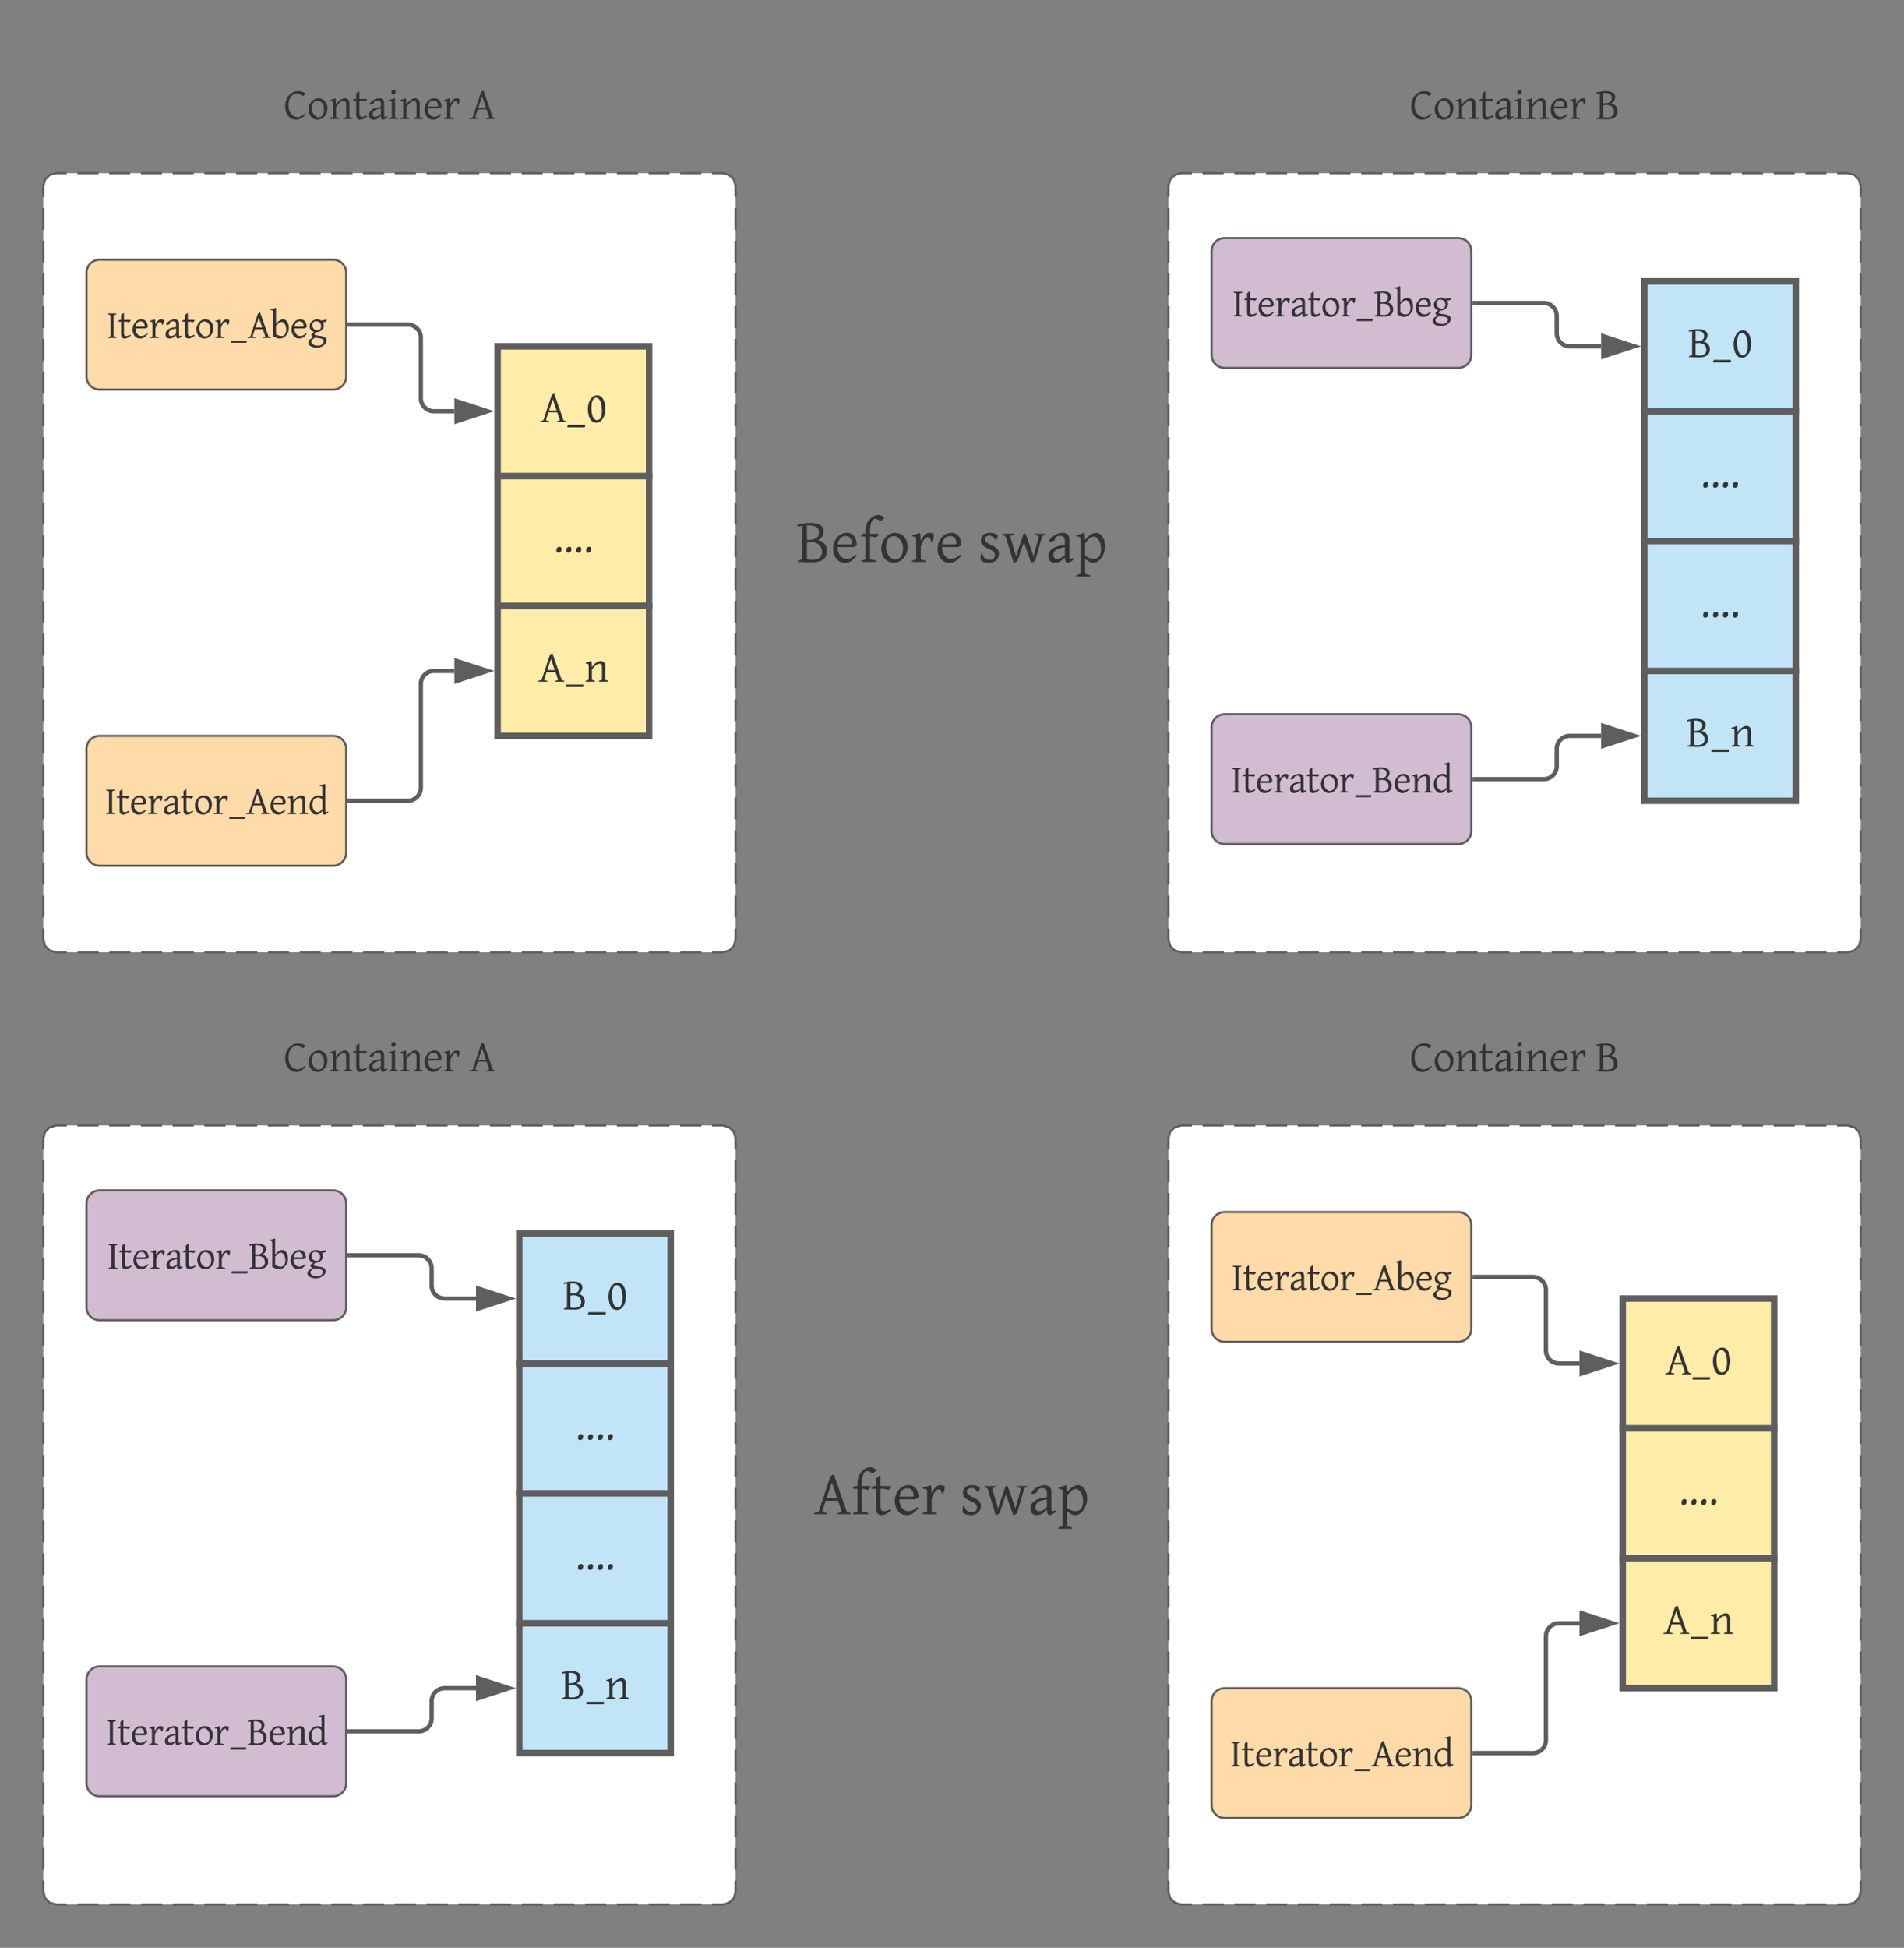 <svg xmlns="http://www.w3.org/2000/svg" xmlns:xlink="http://www.w3.org/1999/xlink" xmlns:lucid="lucid" width="880" height="900"><rect width="100%" height="100%" fill="#808080" stroke="none"/><g transform="translate(-80 -20)" lucid:page-tab-id="0_0"><path d="M100 106c0-3.3 2.7-6 6-6h308c3.3 0 6 2.7 6 6v348c0 3.3-2.7 6-6 6H106c-3.3 0-6-2.7-6-6z" fill="#fff"/><path d="M115.78 100h9.78m4.88 0h9.78m4.9 0h9.77m4.88 0h9.78m4.88 0h9.78m4.9 0h9.77m4.88 0h9.78m4.88 0h9.78m4.9 0h9.77m4.88 0h9.78m4.88 0h9.78m4.9 0h9.77m4.88 0h9.78m4.88 0h9.78m4.9 0h9.77m4.88 0h9.78m4.88 0h9.78m4.9 0h9.77m4.88 0h9.78m4.88 0h9.78m4.9 0H414l3.03.82 2.15 2.15.82 3.03v5.04m0 5.05v10.07m0 5.05v10.08m0 5.05v10.08m0 5.05v10.1m0 5.03v10.1m0 5.04v10.1m0 5.03v10.1m0 5.03v10.1m0 5.03v10.1m0 5.03v10.1m0 5.03v10.08m0 5.04v10.1m0 5.03v10.1m0 5.03v10.1m0 5.03V338m0 5.04v10.1m0 5.03v10.1m0 5.03v10.1m0 5.03v10.1m0 5.04v10.08m0 5.05v10.08m0 5.05v10.08m0 5.06V454l-.82 3.03-2.15 2.15-3.03.82h-4.9m-4.88 0h-9.78m-4.88 0h-9.78m-4.9 0h-9.77m-4.88 0h-9.78m-4.88 0h-9.78m-4.9 0h-9.77m-4.88 0h-9.78m-4.88 0h-9.78m-4.9 0h-9.77m-4.88 0h-9.78m-4.88 0h-9.78m-4.9 0h-9.77m-4.88 0h-9.78m-4.88 0h-9.78m-4.9 0h-9.77m-4.88 0h-9.78m-4.88 0h-9.78m-4.9 0h-9.77m-4.88 0h-9.78m-4.88 0h-9.78m-4.9 0H106l-3.03-.82-2.15-2.15L100 454v-5.04m0-5.05v-10.07m0-5.05V418.7m0-5.05v-10.08m0-5.05v-10.1m0-5.03v-10.1m0-5.04v-10.1m0-5.03v-10.1m0-5.03v-10.1m0-5.03v-10.1m0-5.03v-10.1m0-5.03v-10.08m0-5.04v-10.1m0-5.03v-10.1m0-5.03v-10.1m0-5.03V222m0-5.04v-10.1m0-5.03v-10.1m0-5.03v-10.1m0-5.03v-10.1m0-5.04v-10.08m0-5.05v-10.08m0-5.05V116.1m0-5.06V106l.82-3.03 2.15-2.15L106 100h4.9" stroke="#5e5e5e" fill="none"/><path d="M620 106c0-3.3 2.7-6 6-6h308c3.3 0 6 2.7 6 6v348c0 3.3-2.7 6-6 6H626c-3.3 0-6-2.7-6-6z" fill="#fff"/><path d="M635.78 100h9.78m4.88 0h9.78m4.9 0h9.77m4.88 0h9.78m4.88 0h9.78m4.9 0h9.77m4.88 0h9.78m4.88 0h9.78m4.9 0h9.77m4.88 0h9.78m4.88 0h9.78m4.9 0h9.77m4.88 0h9.78m4.88 0h9.78m4.9 0h9.77m4.88 0h9.78m4.88 0h9.78m4.9 0h9.77m4.88 0h9.78m4.88 0h9.78m4.9 0H934l3.03.82 2.15 2.15.82 3.03v5.04m0 5.05v10.07m0 5.05v10.08m0 5.05v10.08m0 5.05v10.1m0 5.03v10.1m0 5.04v10.1m0 5.03v10.1m0 5.03v10.1m0 5.03v10.1m0 5.03v10.1m0 5.03v10.08m0 5.04v10.1m0 5.03v10.1m0 5.03v10.1m0 5.03V338m0 5.04v10.1m0 5.03v10.1m0 5.03v10.1m0 5.03v10.1m0 5.04v10.08m0 5.05v10.08m0 5.05v10.08m0 5.06V454l-.82 3.03-2.15 2.15-3.03.82h-4.9m-4.88 0h-9.78m-4.88 0h-9.78m-4.9 0h-9.77m-4.88 0h-9.78m-4.88 0h-9.78m-4.9 0h-9.77m-4.88 0h-9.78m-4.88 0h-9.78m-4.9 0h-9.77m-4.88 0h-9.78m-4.88 0h-9.78m-4.9 0h-9.77m-4.88 0h-9.78m-4.88 0h-9.78m-4.9 0h-9.77m-4.88 0h-9.78m-4.88 0h-9.78m-4.9 0h-9.77m-4.88 0h-9.78m-4.88 0h-9.78m-4.9 0H626l-3.03-.82-2.15-2.15L620 454v-5.04m0-5.05v-10.07m0-5.05V418.7m0-5.05v-10.08m0-5.05v-10.1m0-5.03v-10.1m0-5.04v-10.1m0-5.03v-10.1m0-5.03v-10.1m0-5.03v-10.1m0-5.03v-10.1m0-5.03v-10.08m0-5.04v-10.1m0-5.03v-10.1m0-5.03v-10.1m0-5.03V222m0-5.04v-10.1m0-5.03v-10.1m0-5.03v-10.1m0-5.03v-10.1m0-5.04v-10.08m0-5.05v-10.08m0-5.05V116.1m0-5.06V106l.82-3.03 2.15-2.15L626 100h4.9" stroke="#5e5e5e" fill="none"/><path d="M120 146c0-3.3 2.7-6 6-6h108c3.3 0 6 2.7 6 6v48c0 3.3-2.7 6-6 6H126c-3.3 0-6-2.7-6-6z" stroke="#5e5e5e" fill="#ffdba9"/><use xlink:href="#a" transform="matrix(1,0,0,1,125,145) translate(4.119 31.163)"/><path d="M310 180h70v60h-70z" stroke="#5e5e5e" stroke-width="3" fill="#ffeca9"/><use xlink:href="#b" transform="matrix(1,0,0,1,315,185) translate(14.663 29.98)"/><path d="M310 240h70v60h-70z" stroke="#5e5e5e" stroke-width="3" fill="#ffeca9"/><use xlink:href="#c" transform="matrix(1,0,0,1,315,245) translate(20.84 29.98)"/><path d="M310 300h70v60h-70z" stroke="#5e5e5e" stroke-width="3" fill="#ffeca9"/><use xlink:href="#d" transform="matrix(1,0,0,1,315,305) translate(13.838 29.98)"/><path d="M241.5 170h27c3.3 0 6 2.7 6 6v28c0 3.3 2.7 6 6 6h9.5" stroke="#5e5e5e" stroke-width="2" fill="none"/><path d="M241.53 171h-1.03v-2h1.03" fill="#5e5e5e"/><path d="M305.26 210L291 214.64v-9.28z" stroke="#5e5e5e" stroke-width="2" fill="#5e5e5e"/><path d="M120 366c0-3.3 2.7-6 6-6h108c3.3 0 6 2.7 6 6v48c0 3.3-2.7 6-6 6H126c-3.3 0-6-2.7-6-6z" stroke="#5e5e5e" fill="#ffdba9"/><use xlink:href="#e" transform="matrix(1,0,0,1,125,365) translate(3.442 31.163)"/><path d="M241.5 390h27c3.3 0 6-2.7 6-6v-48c0-3.3 2.7-6 6-6h9.5" stroke="#5e5e5e" stroke-width="2" fill="none"/><path d="M241.53 391h-1.03v-2h1.03" fill="#5e5e5e"/><path d="M305.26 330L291 334.64v-9.28z" stroke="#5e5e5e" stroke-width="2" fill="#5e5e5e"/><path d="M140 46c0-3.3 2.7-6 6-6h228c3.3 0 6 2.7 6 6v48c0 3.3-2.7 6-6 6H146c-3.3 0-6-2.7-6-6z" stroke="#000" stroke-opacity="0" stroke-width="3" fill="#fff" fill-opacity="0"/><use xlink:href="#f" transform="matrix(1,0,0,1,145,45) translate(66.099 29.98)"/><use xlink:href="#g" transform="matrix(1,0,0,1,145,45) translate(151.997 29.98)"/><path d="M840 150h70v60h-70z" stroke="#5e5e5e" stroke-width="3" fill="#c1e4f7"/><use xlink:href="#h" transform="matrix(1,0,0,1,845,155) translate(15.117 29.98)"/><path d="M840 210h70v60h-70z" stroke="#5e5e5e" stroke-width="3" fill="#c1e4f7"/><use xlink:href="#c" transform="matrix(1,0,0,1,845,215) translate(20.84 29.98)"/><path d="M840 330h70v60h-70z" stroke="#5e5e5e" stroke-width="3" fill="#c1e4f7"/><use xlink:href="#i" transform="matrix(1,0,0,1,845,335) translate(14.292 29.98)"/><path d="M840 270h70v60h-70z" stroke="#5e5e5e" stroke-width="3" fill="#c1e4f7"/><use xlink:href="#c" transform="matrix(1,0,0,1,845,275) translate(20.84 29.98)"/><path d="M640 136c0-3.3 2.7-6 6-6h108c3.3 0 6 2.7 6 6v48c0 3.3-2.7 6-6 6H646c-3.3 0-6-2.7-6-6z" stroke="#5e5e5e" fill="#d1bcd2"/><use xlink:href="#j" transform="matrix(1,0,0,1,645,135) translate(4.523 31.163)"/><path d="M640 356c0-3.3 2.7-6 6-6h108c3.3 0 6 2.7 6 6v48c0 3.3-2.7 6-6 6H646c-3.3 0-6-2.7-6-6z" stroke="#5e5e5e" fill="#d1bcd2"/><use xlink:href="#k" transform="matrix(1,0,0,1,645,355) translate(3.845 31.163)"/><path d="M761.5 160h32c3.3 0 6 2.7 6 6v8c0 3.3 2.7 6 6 6H820" stroke="#5e5e5e" stroke-width="2" fill="none"/><path d="M761.53 161h-1.03v-2h1.03" fill="#5e5e5e"/><path d="M835.26 180L821 184.64v-9.28z" stroke="#5e5e5e" stroke-width="2" fill="#5e5e5e"/><path d="M761.5 380h32c3.3 0 6-2.7 6-6v-8c0-3.3 2.7-6 6-6H820" stroke="#5e5e5e" stroke-width="2" fill="none"/><path d="M761.53 381h-1.03v-2h1.03" fill="#5e5e5e"/><path d="M835.26 360L821 364.64v-9.28z" stroke="#5e5e5e" stroke-width="2" fill="#5e5e5e"/><path d="M660 46c0-3.3 2.7-6 6-6h228c3.3 0 6 2.7 6 6v48c0 3.3-2.7 6-6 6H666c-3.3 0-6-2.7-6-6z" stroke="#000" stroke-opacity="0" stroke-width="3" fill="#fff" fill-opacity="0"/><use xlink:href="#f" transform="matrix(1,0,0,1,665,45) translate(66.553 29.98)"/><use xlink:href="#l" transform="matrix(1,0,0,1,665,45) translate(152.451 29.98)"/><path d="M620 546c0-3.3 2.7-6 6-6h308c3.3 0 6 2.7 6 6v348c0 3.3-2.7 6-6 6H626c-3.3 0-6-2.7-6-6z" fill="#fff"/><path d="M635.78 540h9.78m4.88 0h9.78m4.9 0h9.77m4.88 0h9.78m4.88 0h9.78m4.9 0h9.77m4.88 0h9.78m4.88 0h9.78m4.9 0h9.77m4.88 0h9.78m4.88 0h9.78m4.9 0h9.77m4.88 0h9.78m4.88 0h9.78m4.9 0h9.77m4.88 0h9.78m4.88 0h9.78m4.9 0h9.77m4.88 0h9.78m4.88 0h9.78m4.9 0H934l3.03.82 2.15 2.15.82 3.03v5.04m0 5.05v10.07m0 5.05v10.08m0 5.05v10.08m0 5.05v10.1m0 5.03v10.1m0 5.04v10.1m0 5.03v10.1m0 5.03v10.1m0 5.03v10.1m0 5.03v10.1m0 5.03v10.08m0 5.04v10.1m0 5.03v10.1m0 5.03v10.1m0 5.03V778m0 5.04v10.1m0 5.03v10.1m0 5.03v10.1m0 5.03v10.1m0 5.04v10.08m0 5.05v10.08m0 5.05v10.08m0 5.06V894l-.82 3.03-2.15 2.15-3.03.82h-4.9m-4.88 0h-9.78m-4.88 0h-9.78m-4.9 0h-9.77m-4.88 0h-9.78m-4.88 0h-9.78m-4.9 0h-9.77m-4.88 0h-9.78m-4.88 0h-9.78m-4.9 0h-9.77m-4.88 0h-9.78m-4.88 0h-9.78m-4.9 0h-9.77m-4.88 0h-9.78m-4.88 0h-9.78m-4.9 0h-9.77m-4.88 0h-9.78m-4.88 0h-9.78m-4.9 0h-9.77m-4.88 0h-9.78m-4.88 0h-9.78m-4.9 0H626l-3.03-.82-2.15-2.15L620 894v-5.04m0-5.05v-10.07m0-5.05V858.7m0-5.05v-10.08m0-5.05v-10.1m0-5.03v-10.1m0-5.04v-10.1m0-5.03v-10.1m0-5.03v-10.1m0-5.03v-10.1m0-5.03v-10.1m0-5.03v-10.08m0-5.04v-10.1m0-5.03v-10.1m0-5.03v-10.1m0-5.03V662m0-5.04v-10.1m0-5.03v-10.1m0-5.03v-10.1m0-5.03v-10.1m0-5.04v-10.08m0-5.05v-10.08m0-5.05V556.1m0-5.06V546l.82-3.03 2.15-2.15L626 540h4.9" stroke="#5e5e5e" fill="none"/><path d="M100 546c0-3.3 2.7-6 6-6h308c3.3 0 6 2.7 6 6v348c0 3.3-2.7 6-6 6H106c-3.3 0-6-2.7-6-6z" fill="#fff"/><path d="M115.78 540h9.78m4.88 0h9.78m4.9 0h9.77m4.88 0h9.78m4.88 0h9.78m4.9 0h9.77m4.88 0h9.78m4.88 0h9.78m4.9 0h9.77m4.88 0h9.78m4.88 0h9.78m4.9 0h9.77m4.88 0h9.78m4.88 0h9.78m4.9 0h9.77m4.88 0h9.78m4.88 0h9.78m4.9 0h9.77m4.88 0h9.78m4.88 0h9.78m4.9 0H414l3.03.82 2.15 2.15.82 3.03v5.04m0 5.05v10.07m0 5.05v10.08m0 5.05v10.08m0 5.05v10.1m0 5.03v10.1m0 5.04v10.1m0 5.03v10.1m0 5.03v10.1m0 5.03v10.1m0 5.03v10.1m0 5.03v10.08m0 5.04v10.1m0 5.03v10.1m0 5.03v10.1m0 5.03V778m0 5.04v10.1m0 5.03v10.1m0 5.03v10.1m0 5.03v10.1m0 5.04v10.08m0 5.05v10.08m0 5.05v10.08m0 5.06V894l-.82 3.03-2.15 2.15-3.03.82h-4.9m-4.88 0h-9.78m-4.88 0h-9.78m-4.9 0h-9.77m-4.88 0h-9.78m-4.88 0h-9.78m-4.9 0h-9.77m-4.88 0h-9.78m-4.88 0h-9.78m-4.9 0h-9.77m-4.88 0h-9.78m-4.88 0h-9.78m-4.9 0h-9.77m-4.88 0h-9.78m-4.88 0h-9.78m-4.9 0h-9.77m-4.88 0h-9.78m-4.88 0h-9.78m-4.9 0h-9.77m-4.88 0h-9.78m-4.88 0h-9.78m-4.9 0H106l-3.03-.82-2.15-2.15L100 894v-5.04m0-5.05v-10.07m0-5.05V858.7m0-5.05v-10.08m0-5.05v-10.1m0-5.03v-10.1m0-5.04v-10.1m0-5.03v-10.1m0-5.03v-10.1m0-5.03v-10.1m0-5.03v-10.1m0-5.03v-10.08m0-5.04v-10.1m0-5.03v-10.1m0-5.03v-10.1m0-5.03V662m0-5.04v-10.1m0-5.03v-10.1m0-5.03v-10.1m0-5.03v-10.1m0-5.04v-10.08m0-5.05v-10.08m0-5.05V556.1m0-5.06V546l.82-3.03 2.15-2.15L106 540h4.9" stroke="#5e5e5e" fill="none"/><path d="M640 586c0-3.3 2.7-6 6-6h108c3.3 0 6 2.7 6 6v48c0 3.3-2.7 6-6 6H646c-3.3 0-6-2.7-6-6z" stroke="#5e5e5e" fill="#ffdba9"/><use xlink:href="#a" transform="matrix(1,0,0,1,645,585) translate(4.119 31.163)"/><path d="M830 620h70v60h-70z" stroke="#5e5e5e" stroke-width="3" fill="#ffeca9"/><use xlink:href="#b" transform="matrix(1,0,0,1,835,625) translate(14.663 29.98)"/><path d="M830 680h70v60h-70z" stroke="#5e5e5e" stroke-width="3" fill="#ffeca9"/><use xlink:href="#c" transform="matrix(1,0,0,1,835,685) translate(20.84 29.98)"/><path d="M830 740h70v60h-70z" stroke="#5e5e5e" stroke-width="3" fill="#ffeca9"/><use xlink:href="#d" transform="matrix(1,0,0,1,835,745) translate(13.838 29.98)"/><path d="M761.5 610h27c3.3 0 6 2.7 6 6v28c0 3.3 2.7 6 6 6h9.5" stroke="#5e5e5e" stroke-width="2" fill="none"/><path d="M761.53 611h-1.03v-2h1.03" fill="#5e5e5e"/><path d="M825.26 650L811 654.64v-9.28z" stroke="#5e5e5e" stroke-width="2" fill="#5e5e5e"/><path d="M640 806c0-3.3 2.7-6 6-6h108c3.3 0 6 2.7 6 6v48c0 3.3-2.7 6-6 6H646c-3.3 0-6-2.7-6-6z" stroke="#5e5e5e" fill="#ffdba9"/><use xlink:href="#e" transform="matrix(1,0,0,1,645,805) translate(3.442 31.163)"/><path d="M761.5 830h27c3.3 0 6-2.7 6-6v-48c0-3.3 2.7-6 6-6h9.5" stroke="#5e5e5e" stroke-width="2" fill="none"/><path d="M761.53 831h-1.03v-2h1.03" fill="#5e5e5e"/><path d="M825.26 770L811 774.64v-9.28z" stroke="#5e5e5e" stroke-width="2" fill="#5e5e5e"/><path d="M140 486c0-3.3 2.7-6 6-6h228c3.3 0 6 2.7 6 6v48c0 3.3-2.7 6-6 6H146c-3.3 0-6-2.7-6-6z" stroke="#000" stroke-opacity="0" stroke-width="3" fill="#fff" fill-opacity="0"/><use xlink:href="#f" transform="matrix(1,0,0,1,145,485) translate(66.099 29.98)"/><use xlink:href="#g" transform="matrix(1,0,0,1,145,485) translate(151.997 29.98)"/><path d="M320 590h70v60h-70z" stroke="#5e5e5e" stroke-width="3" fill="#c1e4f7"/><use xlink:href="#h" transform="matrix(1,0,0,1,325,595) translate(15.117 29.98)"/><path d="M320 650h70v60h-70z" stroke="#5e5e5e" stroke-width="3" fill="#c1e4f7"/><use xlink:href="#c" transform="matrix(1,0,0,1,325,655) translate(20.84 29.98)"/><path d="M320 770h70v60h-70z" stroke="#5e5e5e" stroke-width="3" fill="#c1e4f7"/><use xlink:href="#i" transform="matrix(1,0,0,1,325,775) translate(14.292 29.98)"/><path d="M320 710h70v60h-70z" stroke="#5e5e5e" stroke-width="3" fill="#c1e4f7"/><use xlink:href="#c" transform="matrix(1,0,0,1,325,715) translate(20.84 29.98)"/><path d="M120 576c0-3.3 2.7-6 6-6h108c3.3 0 6 2.7 6 6v48c0 3.3-2.7 6-6 6H126c-3.3 0-6-2.7-6-6z" stroke="#5e5e5e" fill="#d1bcd2"/><use xlink:href="#j" transform="matrix(1,0,0,1,125,575) translate(4.523 31.163)"/><path d="M120 796c0-3.3 2.7-6 6-6h108c3.3 0 6 2.7 6 6v48c0 3.3-2.7 6-6 6H126c-3.3 0-6-2.7-6-6z" stroke="#5e5e5e" fill="#d1bcd2"/><use xlink:href="#k" transform="matrix(1,0,0,1,125,795) translate(3.845 31.163)"/><path d="M241.5 600h32c3.3 0 6 2.7 6 6v8c0 3.3 2.7 6 6 6H300" stroke="#5e5e5e" stroke-width="2" fill="none"/><path d="M241.53 601h-1.03v-2h1.03" fill="#5e5e5e"/><path d="M315.26 620L301 624.64v-9.28z" stroke="#5e5e5e" stroke-width="2" fill="#5e5e5e"/><path d="M241.5 820h32c3.3 0 6-2.7 6-6v-8c0-3.3 2.7-6 6-6H300" stroke="#5e5e5e" stroke-width="2" fill="none"/><path d="M241.53 821h-1.03v-2h1.03" fill="#5e5e5e"/><path d="M315.26 800L301 804.64v-9.28z" stroke="#5e5e5e" stroke-width="2" fill="#5e5e5e"/><path d="M660 486c0-3.3 2.7-6 6-6h228c3.3 0 6 2.7 6 6v48c0 3.3-2.7 6-6 6H666c-3.3 0-6-2.7-6-6z" stroke="#000" stroke-opacity="0" stroke-width="3" fill="#fff" fill-opacity="0"/><use xlink:href="#f" transform="matrix(1,0,0,1,665,485) translate(66.553 29.98)"/><use xlink:href="#l" transform="matrix(1,0,0,1,665,485) translate(152.451 29.98)"/><path d="M400 246c0-3.3 2.7-6 6-6h228c3.3 0 6 2.7 6 6v48c0 3.3-2.7 6-6 6H406c-3.3 0-6-2.7-6-6z" stroke="#000" stroke-opacity="0" stroke-width="3" fill="#fff" fill-opacity="0"/><g><use xlink:href="#m" transform="matrix(1,0,0,1,405,245) translate(42.996 34.625)"/><use xlink:href="#n" transform="matrix(1,0,0,1,405,245) translate(126.884 34.625)"/></g><path d="M400 686c0-3.3 2.7-6 6-6h228c3.3 0 6 2.7 6 6v48c0 3.3-2.7 6-6 6H406c-3.3 0-6-2.7-6-6z" stroke="#000" stroke-opacity="0" stroke-width="3" fill="#fff" fill-opacity="0"/><g><use xlink:href="#o" transform="matrix(1,0,0,1,405,685) translate(51.305 34.625)"/><use xlink:href="#n" transform="matrix(1,0,0,1,405,685) translate(118.576 34.625)"/></g><defs><path fill="#333" d="M70 0v-43c45-9 80-20 106-31s39-21 39-30v-1051c0-8-13-18-37-30s-60-23-108-32v-43h450v43c-45 9-80 20-106 31s-39 22-39 31v1051c0 8 13 18 37 30s60 22 108 31V0H70" id="p"/><path fill="#333" d="M428-100c87 0 139-28 219-68l29 51C580-51 484 30 344 30 211 30 170-79 170-221v-614H41l-21-28 78-67h72v-246l119-104 31 25v325h327l29 29c-27 38-61 78-101 101-58-29-154-39-255-35v528c2 109 2 207 108 207" id="q"/><path fill="#333" d="M702-616c0-134-64-239-206-239-165 0-232 127-260 275h428c31-1 38-6 38-36zm158 421C745-83 676 34 465 30 275 26 169-94 112-242c-53-136-32-337 26-447 68-129 169-238 330-265 260-43 390 140 398 397-25 28-71 51-110 67H230c4 167 66 294 174 358 36 21 77 32 122 32 145-2 206-68 297-136 15 7 29 29 37 41" id="r"/><path fill="#333" d="M55-880c84-23 173-41 240-80l35 35 13 227c49-98 107-192 201-242 70-37 169-17 226 17 24 78-21 183-43 247h-43c-6-91-72-186-162-126-91 61-140 179-177 306v392c0 10 12 20 37 31s69 21 132 30V0H55v-43c44-10 78-19 103-29s37-21 37-32c-1-212-2-429-2-638 0-85-55-98-138-98v-40" id="s"/><path fill="#333" d="M244-229c1 78 37 129 108 129 118 0 190-59 271-127v-259c-164 29-303 49-363 176-11 23-16 50-16 81zm569 129c39-3 57-10 98-27l15 45C843-27 790 30 702 30c-22 0-40-15-55-46s-23-73-24-127C535-60 444 30 293 30 162 30 80-49 80-186c0-134 64-205 144-260 102-70 238-90 399-115v-141c0-108-55-164-168-158-89 5-163 44-163 136-28 38-109 56-170 57l-14-39c57-113 176-191 306-233 45-14 88-21 130-21 142-2 229 79 229 218v564c0 44 7 73 40 78" id="t"/><path fill="#333" d="M524-80c208-5 271-163 271-375 0-169-81-295-186-363-34-22-69-32-103-32-210 4-271 165-271 377 0 169 87 292 192 361 33 22 66 32 97 32zm182-844c181 81 290 312 227 570C890-178 778-47 614 10 446 69 274-10 194-105 108-206 49-397 96-574c47-176 153-307 318-366 94-34 208-22 292 16" id="u"/><path fill="#333" d="M61 219c7-28 20-64 31-88h782l23 25c-6 27-19 66-29 90H86" id="v"/><path fill="#333" d="M758-535l-176-514-171 514h347zm-377 90L270-111c-7 21 2 36 27 45s64 17 119 23V0H0v-43c72-17 140-14 158-68l372-1126c26-31 81-60 117-80l420 1206c17 49 70 59 131 68V0H776v-43c52-3 88-10 108-20s26-26 19-48L789-445H381" id="w"/><path fill="#333" d="M253-1550c12 13 24 23 37 34v789c79-93 162-176 279-219 126-47 236 30 293 110 92 129 120 422 29 582C806-106 691 30 469 30 340 30 241-44 140-96v-1200c0-72-5-116-64-125-17-3-39-6-66-9v-40c91-23 169-38 243-80zm37 1347c74 54 163 101 277 103 332 7 292-579 93-697-116-69-221 19-286 83-28 28-56 63-84 104v407" id="x"/><path fill="#333" d="M514-400c110 0 176-82 176-200 0-166-103-260-274-260-106 0-176 85-176 201 0 168 101 259 274 259zM392 378c206 50 428-17 428-221 0-87-73-105-152-128C598 9 468 2 388-16c-76 41-128 76-176 126-40 42-42 111-4 160 41 53 107 89 184 108zM775-813c59 73 75 219 21 313-68 117-190 200-366 205-43 36-68 61-84 99 14 50 70 52 128 66 83 20 239 29 308 56 99 38 188 77 188 194 0 182-136 265-268 330-178 88-489 47-600-64-47-46-97-127-62-212C84 67 186 21 297-42c-66-25-106-47-115-111 21-77 83-108 144-156-131-40-226-128-226-293 0-172 116-273 243-330 114-51 271-27 350 37 106-10 195-34 276-65l20 30c-18 41-27 68-57 100-53 10-96 14-157 17" id="y"/><g id="a"><use transform="matrix(0.009,0,0,0.009,0,0)" xlink:href="#p"/><use transform="matrix(0.009,0,0,0.009,5.295,0)" xlink:href="#q"/><use transform="matrix(0.009,0,0,0.009,11.415,0)" xlink:href="#r"/><use transform="matrix(0.009,0,0,0.009,19.627,0)" xlink:href="#s"/><use transform="matrix(0.009,0,0,0.009,26.667,0)" xlink:href="#t"/><use transform="matrix(0.009,0,0,0.009,34.826,0)" xlink:href="#q"/><use transform="matrix(0.009,0,0,0.009,40.946,0)" xlink:href="#u"/><use transform="matrix(0.009,0,0,0.009,49.887,0)" xlink:href="#s"/><use transform="matrix(0.009,0,0,0.009,56.927,0)" xlink:href="#v"/><use transform="matrix(0.009,0,0,0.009,65.269,0)" xlink:href="#w"/><use transform="matrix(0.009,0,0,0.009,75.851,0)" xlink:href="#x"/><use transform="matrix(0.009,0,0,0.009,84.878,0)" xlink:href="#r"/><use transform="matrix(0.009,0,0,0.009,93.09,0)" xlink:href="#y"/></g><path fill="#333" d="M593-112c147-102 148-459 107-694-21-121-67-219-141-278-56-45-132-48-190-8-149 104-147 457-109 689 20 123 62 222 136 282 55 45 138 50 197 9zm74-1073c247 158 282 757 101 1028C703-59 608 30 461 30c-227 0-318-189-361-388-74-338 17-693 227-826 99-63 242-64 340-1" id="z"/><g id="b"><use transform="matrix(0.01,0,0,0.01,0,0)" xlink:href="#w"/><use transform="matrix(0.01,0,0,0.01,11.904,0)" xlink:href="#v"/><use transform="matrix(0.01,0,0,0.01,21.289,0)" xlink:href="#z"/></g><path fill="#333" d="M270-236c68-4 101 44 99 113-2 93-48 159-138 163-73 3-100-40-100-112 0-92 50-159 139-164" id="A"/><g id="c"><use transform="matrix(0.01,0,0,0.01,0,0)" xlink:href="#A"/><use transform="matrix(0.01,0,0,0.01,4.58,0)" xlink:href="#A"/><use transform="matrix(0.01,0,0,0.01,9.16,0)" xlink:href="#A"/><use transform="matrix(0.01,0,0,0.01,13.74,0)" xlink:href="#A"/></g><path fill="#333" d="M650-940c160-62 310 29 310 199v637c0 9 10 19 30 28s57 20 110 33V0H670v-43c48-13 83-24 106-33s34-19 34-28v-529c0-115-12-206-128-197-113 9-175 79-242 150-33 35-63 79-95 131v445c0 10 12 20 37 31s60 21 103 30V0H55v-43c44-11 78-22 103-31s37-19 37-30c-2-222 10-452-3-669-4-63-69-56-137-67v-40c94-15 166-44 240-80l35 35 11 249c76-114 178-213 309-264" id="B"/><g id="d"><use transform="matrix(0.01,0,0,0.01,0,0)" xlink:href="#w"/><use transform="matrix(0.01,0,0,0.01,11.904,0)" xlink:href="#v"/><use transform="matrix(0.01,0,0,0.01,21.289,0)" xlink:href="#B"/></g><path fill="#333" d="M600-1485c99-12 185-40 264-65l31 30c1 442-9 888 1 1326 1 47 0 102 56 94 17-3 46-12 86-27l13 43C976-39 923 30 829 30c-22 0-40-15-54-45s-23-81-28-154C662-73 586 30 416 30c-165 0-251-137-304-275-51-133-34-327 28-435 84-144 195-280 411-280 87 0 134 18 194 63-2-152 5-318-3-465-4-76-62-77-142-84v-39zM487-100c124 0 184-97 258-161v-469c-39-70-122-120-225-120-208 0-290 158-290 375 0 165 69 286 170 349 30 19 60 26 87 26" id="C"/><g id="e"><use transform="matrix(0.009,0,0,0.009,0,0)" xlink:href="#p"/><use transform="matrix(0.009,0,0,0.009,5.295,0)" xlink:href="#q"/><use transform="matrix(0.009,0,0,0.009,11.415,0)" xlink:href="#r"/><use transform="matrix(0.009,0,0,0.009,19.627,0)" xlink:href="#s"/><use transform="matrix(0.009,0,0,0.009,26.667,0)" xlink:href="#t"/><use transform="matrix(0.009,0,0,0.009,34.826,0)" xlink:href="#q"/><use transform="matrix(0.009,0,0,0.009,40.946,0)" xlink:href="#u"/><use transform="matrix(0.009,0,0,0.009,49.887,0)" xlink:href="#s"/><use transform="matrix(0.009,0,0,0.009,56.927,0)" xlink:href="#v"/><use transform="matrix(0.009,0,0,0.009,65.269,0)" xlink:href="#w"/><use transform="matrix(0.009,0,0,0.009,75.851,0)" xlink:href="#r"/><use transform="matrix(0.009,0,0,0.009,84.062,0)" xlink:href="#B"/><use transform="matrix(0.009,0,0,0.009,93.872,0)" xlink:href="#C"/></g><path fill="#333" d="M643-90c139 0 229-76 338-166 16 9 25 31 37 45C897-92 790 30 571 30c-244 0-382-164-457-356-62-157-55-393 4-550 62-166 175-290 325-364 173-85 445-50 556 50-6 49-64 89-90 123l-35-6c-75-71-215-142-356-95-201 67-293 270-293 545 0 250 106 418 273 499 49 24 98 34 145 34" id="D"/><path fill="#333" d="M70-880c91-18 181-45 256-80h34v856c0 8 12 18 34 30s57 22 106 31V0H70v-43c45-9 80-20 104-31s36-21 36-30c-1-215 4-437-2-648-2-76-60-79-138-88v-40zm120-340c0-77 41-136 115-136 57 0 85 32 85 95 0 77-41 133-116 137-61 3-84-36-84-96" id="E"/><g id="f"><use transform="matrix(0.01,0,0,0.01,0,0)" xlink:href="#D"/><use transform="matrix(0.01,0,0,0.01,10.723,0)" xlink:href="#u"/><use transform="matrix(0.01,0,0,0.01,20.781,0)" xlink:href="#B"/><use transform="matrix(0.01,0,0,0.01,31.816,0)" xlink:href="#q"/><use transform="matrix(0.01,0,0,0.01,38.701,0)" xlink:href="#t"/><use transform="matrix(0.01,0,0,0.01,47.881,0)" xlink:href="#E"/><use transform="matrix(0.01,0,0,0.01,53.301,0)" xlink:href="#B"/><use transform="matrix(0.01,0,0,0.01,64.336,0)" xlink:href="#r"/><use transform="matrix(0.01,0,0,0.01,73.574,0)" xlink:href="#s"/></g><use transform="matrix(0.01,0,0,0.01,0,0)" xlink:href="#w" id="g"/><path fill="#333" d="M750-971c0-203-179-243-395-233v479c223 3 395-42 395-246zm102 649c0-198-123-323-332-328-61-2-114 7-165 15v531c9 29 60 26 93 30 219 24 404-45 404-248zM715-723c175 42 301 161 301 367 0 256-195 365-457 370C385 17 226 0 50 0v-43c45-9 80-20 106-31s39-21 39-30v-1086c-49 6-98 14-145 22l-9-62c252-70 710-117 833 97 20 33 31 71 31 113 1 149-79 256-190 297" id="F"/><g id="h"><use transform="matrix(0.01,0,0,0.01,0,0)" xlink:href="#F"/><use transform="matrix(0.01,0,0,0.01,10.996,0)" xlink:href="#v"/><use transform="matrix(0.01,0,0,0.01,20.381,0)" xlink:href="#z"/></g><g id="i"><use transform="matrix(0.01,0,0,0.01,0,0)" xlink:href="#F"/><use transform="matrix(0.01,0,0,0.01,10.996,0)" xlink:href="#v"/><use transform="matrix(0.01,0,0,0.01,20.381,0)" xlink:href="#B"/></g><g id="j"><use transform="matrix(0.009,0,0,0.009,0,0)" xlink:href="#p"/><use transform="matrix(0.009,0,0,0.009,5.295,0)" xlink:href="#q"/><use transform="matrix(0.009,0,0,0.009,11.415,0)" xlink:href="#r"/><use transform="matrix(0.009,0,0,0.009,19.627,0)" xlink:href="#s"/><use transform="matrix(0.009,0,0,0.009,26.667,0)" xlink:href="#t"/><use transform="matrix(0.009,0,0,0.009,34.826,0)" xlink:href="#q"/><use transform="matrix(0.009,0,0,0.009,40.946,0)" xlink:href="#u"/><use transform="matrix(0.009,0,0,0.009,49.887,0)" xlink:href="#s"/><use transform="matrix(0.009,0,0,0.009,56.927,0)" xlink:href="#v"/><use transform="matrix(0.009,0,0,0.009,65.269,0)" xlink:href="#F"/><use transform="matrix(0.009,0,0,0.009,75.043,0)" xlink:href="#x"/><use transform="matrix(0.009,0,0,0.009,84.071,0)" xlink:href="#r"/><use transform="matrix(0.009,0,0,0.009,92.283,0)" xlink:href="#y"/></g><g id="k"><use transform="matrix(0.009,0,0,0.009,0,0)" xlink:href="#p"/><use transform="matrix(0.009,0,0,0.009,5.295,0)" xlink:href="#q"/><use transform="matrix(0.009,0,0,0.009,11.415,0)" xlink:href="#r"/><use transform="matrix(0.009,0,0,0.009,19.627,0)" xlink:href="#s"/><use transform="matrix(0.009,0,0,0.009,26.667,0)" xlink:href="#t"/><use transform="matrix(0.009,0,0,0.009,34.826,0)" xlink:href="#q"/><use transform="matrix(0.009,0,0,0.009,40.946,0)" xlink:href="#u"/><use transform="matrix(0.009,0,0,0.009,49.887,0)" xlink:href="#s"/><use transform="matrix(0.009,0,0,0.009,56.927,0)" xlink:href="#v"/><use transform="matrix(0.009,0,0,0.009,65.269,0)" xlink:href="#F"/><use transform="matrix(0.009,0,0,0.009,75.043,0)" xlink:href="#r"/><use transform="matrix(0.009,0,0,0.009,83.255,0)" xlink:href="#B"/><use transform="matrix(0.009,0,0,0.009,93.064,0)" xlink:href="#C"/></g><use transform="matrix(0.01,0,0,0.01,0,0)" xlink:href="#F" id="l"/><path fill="#333" d="M637-901c-26 37-60 77-98 101-49-23-102-36-189-35v733c20 27 66 28 110 40 26 7 60 12 99 19V0H60v-43c46-8 80-17 104-29s36-22 36-30v-733H66l-21-28 78-67h77c-4-206 28-357 123-458 76-80 165-162 306-162 70 0 128 40 170 71 45 34-12 63-31 82-20 20-53 42-78 54-47-38-97-74-170-82-101 14-128 103-153 206-17 68-18 189-17 289h258" id="G"/><g id="m"><use transform="matrix(0.014,0,0,0.014,0,0)" xlink:href="#F"/><use transform="matrix(0.014,0,0,0.014,15.883,0)" xlink:href="#r"/><use transform="matrix(0.014,0,0,0.014,29.227,0)" xlink:href="#G"/><use transform="matrix(0.014,0,0,0.014,38.213,0)" xlink:href="#u"/><use transform="matrix(0.014,0,0,0.014,52.742,0)" xlink:href="#s"/><use transform="matrix(0.014,0,0,0.014,64.182,0)" xlink:href="#r"/></g><path fill="#333" d="M476-842c-113-77-312 26-223 150 100 139 343 151 425 312 15 28 22 60 22 97C696-70 560 30 356 30c-91 0-181-34-250-73-23-59-6-180 7-240l43 11C172-142 267-70 406-70c100 0 164-57 164-157 0-138-150-165-248-222-99-58-218-104-218-251 0-171 126-260 297-260 104 0 202 29 263 77 8 53-30 112-50 150l-39-8c-32-48-67-79-99-101" id="H"/><path fill="#333" d="M1425-887c-48 13-87 16-100 62L1104-59c-18 55-80 74-137 89L729-648 524-59c-19 53-75 76-133 89L129-825c-6-26-42-47-109-62v-43h386v43c-51 6-86 10-115 27-14 9-15 18-10 35l188 635 246-740h69l260 740 173-635c4-15-3-28-21-37s-50-18-96-25v-43h325v43" id="I"/><path fill="#333" d="M621-100c178 0 249-140 249-326 0-169-55-307-154-378-113-81-221 20-285 86-28 29-57 65-86 108v397c80 57 151 113 276 113zM55-880c89-19 167-45 240-80l35 35 9 198c79-93 166-176 283-219 127-47 238 29 294 110 71 103 116 296 74 463C948-205 861-59 719 8 577 76 437-21 345-98v473c0 11 12 21 37 32s69 21 132 30v43H55v-43c44-11 78-21 103-31s37-20 37-31V-711c2-68-10-110-65-121-18-4-43-7-75-8v-40" id="J"/><g id="n"><use transform="matrix(0.014,0,0,0.014,0,0)" xlink:href="#H"/><use transform="matrix(0.014,0,0,0.014,11.158,0)" xlink:href="#I"/><use transform="matrix(0.014,0,0,0.014,31.555,0)" xlink:href="#t"/><use transform="matrix(0.014,0,0,0.014,44.814,0)" xlink:href="#J"/></g><g id="o"><use transform="matrix(0.014,0,0,0.014,0,0)" xlink:href="#w"/><use transform="matrix(0.014,0,0,0.014,17.195,0)" xlink:href="#G"/><use transform="matrix(0.014,0,0,0.014,26.181,0)" xlink:href="#q"/><use transform="matrix(0.014,0,0,0.014,36.125,0)" xlink:href="#r"/><use transform="matrix(0.014,0,0,0.014,49.469,0)" xlink:href="#s"/></g></defs></g></svg>